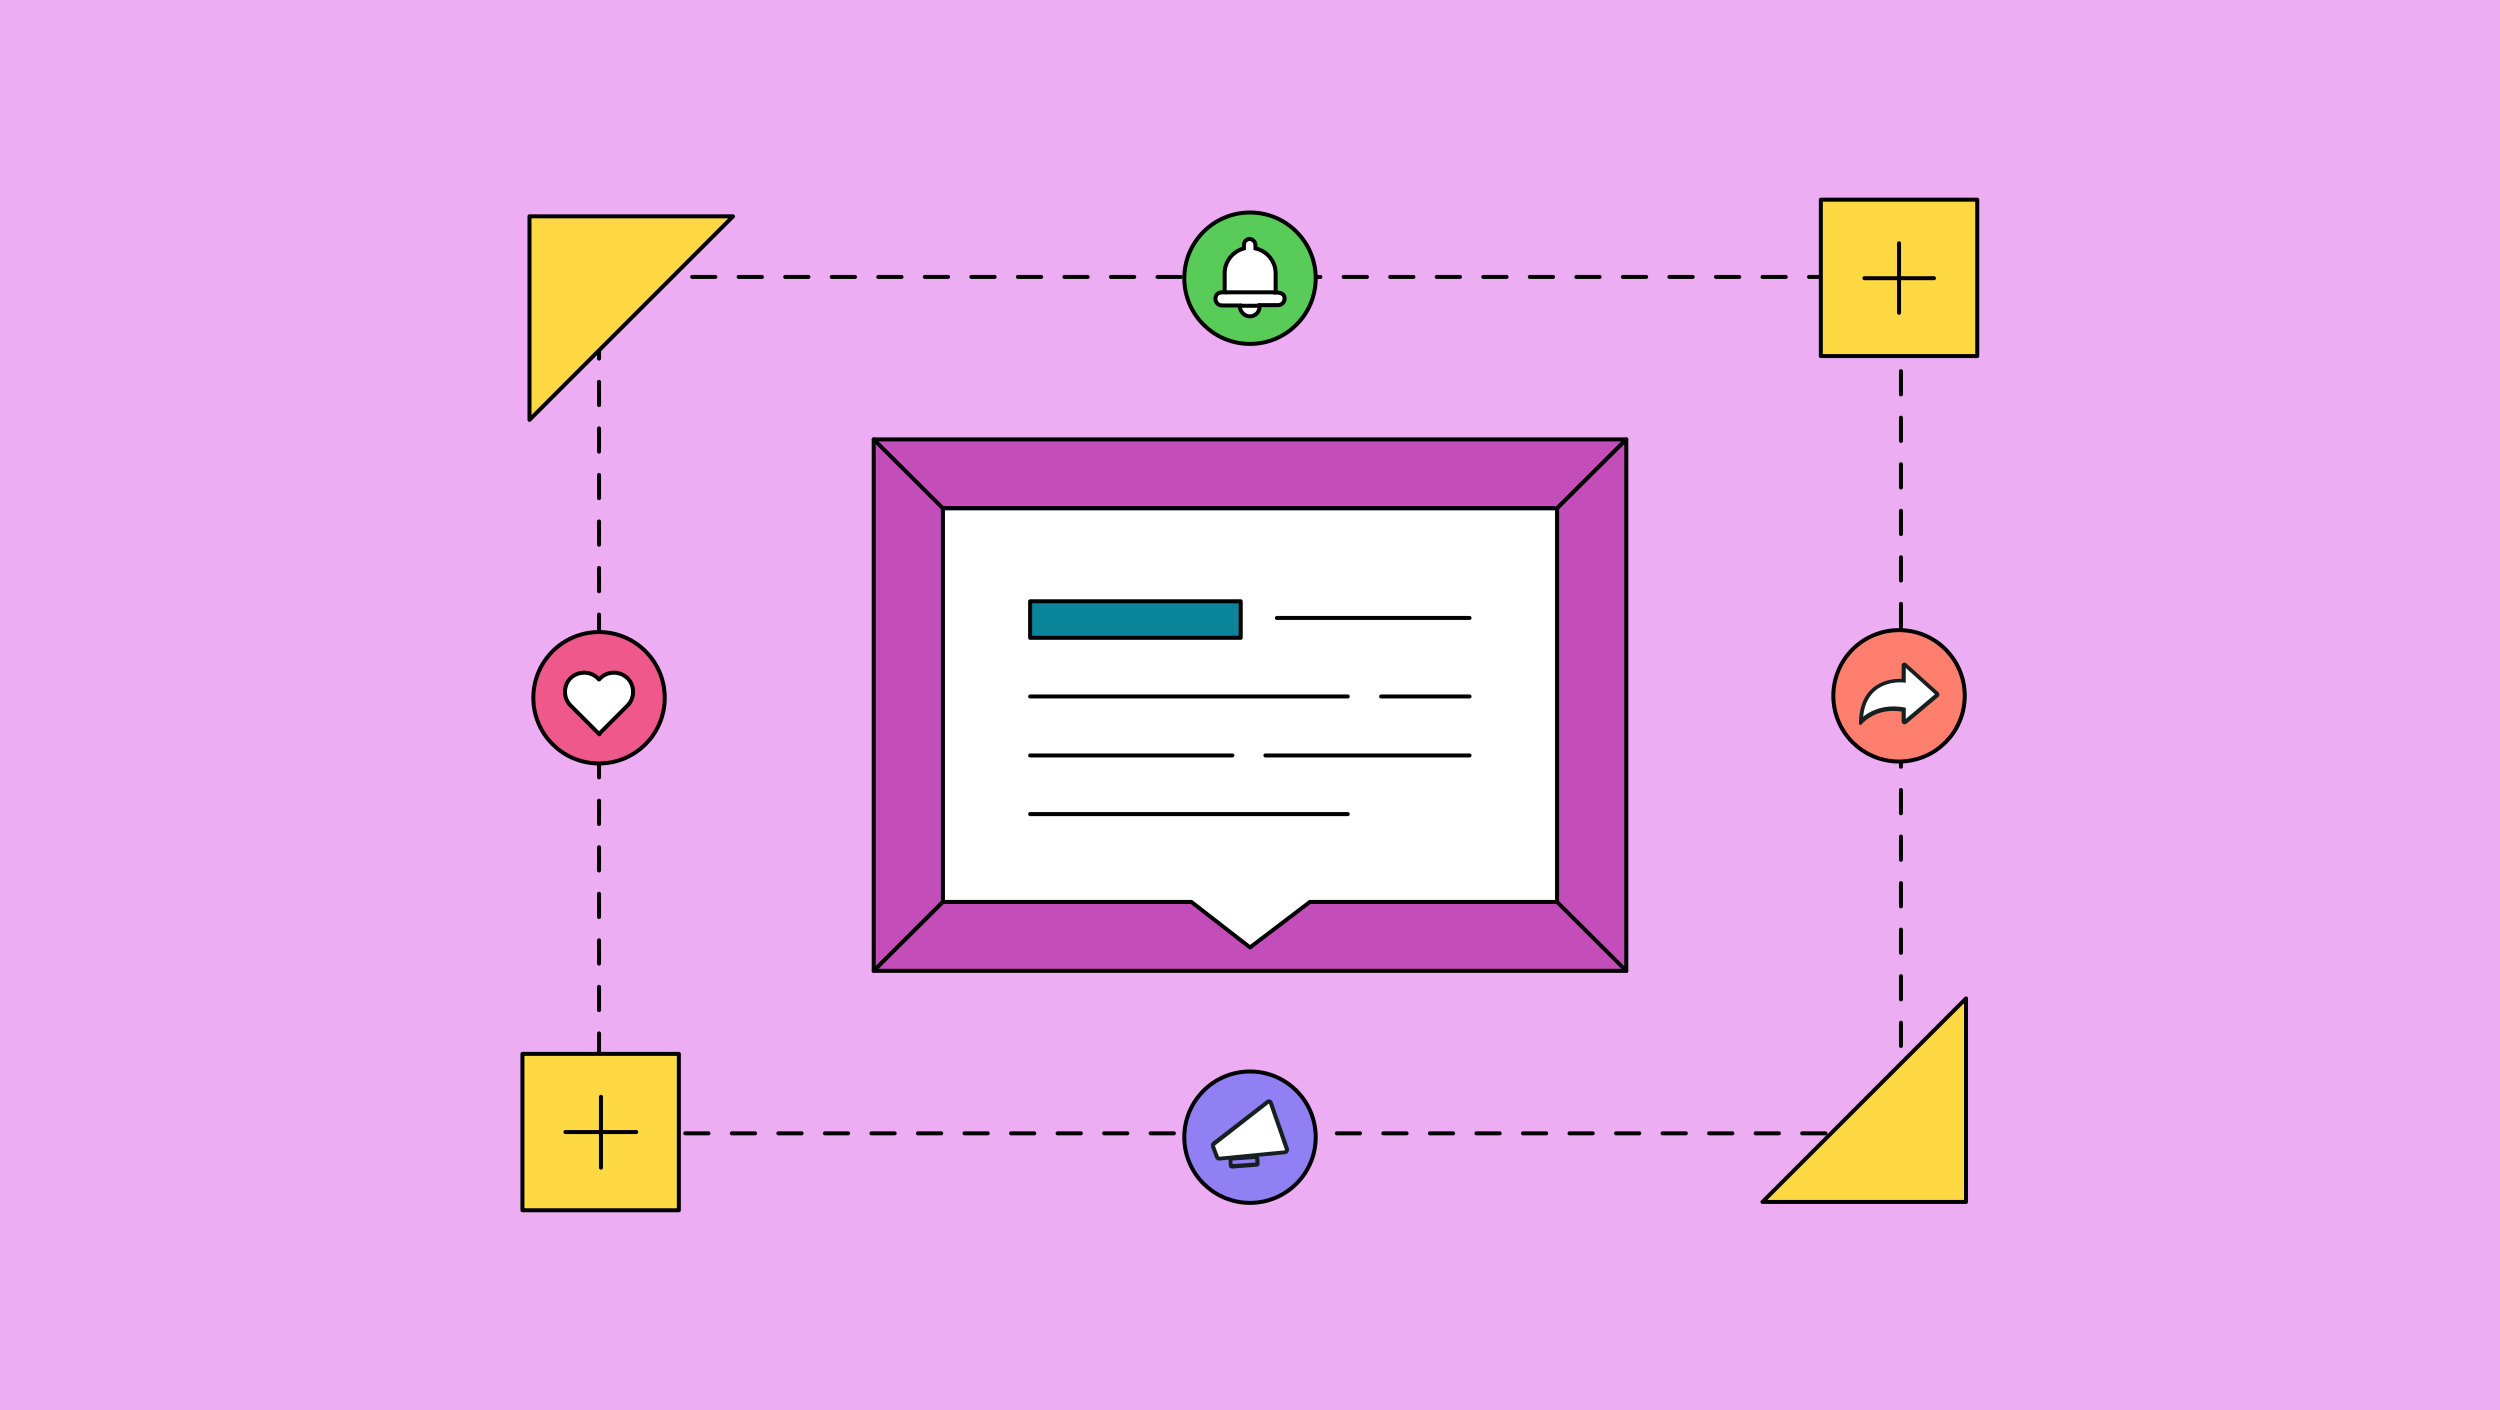 <svg xmlns="http://www.w3.org/2000/svg" xmlns:xlink="http://www.w3.org/1999/xlink" version="1.1" id="Layer_1" x="0px" y="0px" viewBox="0 0 780 440" xml:space="preserve"> <rect fill="#EDADF2" width="780" height="440"></rect> <g> <rect x="186.9" y="86.4" fill="none" stroke="#000000" stroke-width="1.25" stroke-linecap="round" stroke-linejoin="round" stroke-miterlimit="56" stroke-dasharray="7.26" width="406.2" height="267.2"></rect> <polygon fill="#FFD943" stroke="#000000" stroke-width="1.25" stroke-linecap="round" stroke-linejoin="round" stroke-miterlimit="56" points=" 165.2,67.5 228.7,67.5 165.2,131 "></polygon> <polygon fill="#FFD943" stroke="#000000" stroke-width="1.25" stroke-linecap="round" stroke-linejoin="round" stroke-miterlimit="56" points=" 613.4,375 549.9,375 613.4,311.5 "></polygon> <g> <g> <g> <polygon fill="#C44EB9" stroke="#000000" stroke-width="1.25" stroke-linecap="round" stroke-linejoin="round" stroke-miterlimit="56" points=" 294.2,158.6 485.8,158.6 507.4,137.1 408,137.1 272.6,137.1 272.6,302.9 294.2,281.4 "></polygon> <polygon fill="#C44EB9" stroke="#000000" stroke-width="1.25" stroke-linecap="round" stroke-linejoin="round" stroke-miterlimit="56" points=" 485.8,158.6 485.8,281.4 294.2,281.4 272.6,302.9 408,302.9 507.4,302.9 507.4,137.1 "></polygon> <line fill="#C44EB9" stroke="#000000" stroke-width="1.25" stroke-linecap="round" stroke-linejoin="round" stroke-miterlimit="56" x1="272.6" y1="137.1" x2="294.2" y2="158.6"></line> <line fill="#C44EB9" stroke="#000000" stroke-width="1.25" stroke-linecap="round" stroke-linejoin="round" stroke-miterlimit="56" x1="507.4" y1="302.9" x2="485.8" y2="281.4"></line> </g> <polygon fill="#FFFFFF" stroke="#000000" stroke-width="1.25" stroke-linecap="round" stroke-linejoin="round" stroke-miterlimit="56" points=" 485.8,281.4 408.7,281.4 390,295.6 371.7,281.4 294.2,281.4 294.2,158.6 485.8,158.6 "></polygon> </g> <g> <line fill="none" stroke="#000000" stroke-width="1.25" stroke-linecap="round" stroke-linejoin="round" stroke-miterlimit="56" x1="321.4" y1="254" x2="420.5" y2="254"></line> <g> <line fill="none" stroke="#000000" stroke-width="1.25" stroke-linecap="round" stroke-linejoin="round" stroke-miterlimit="56" x1="321.4" y1="235.7" x2="384.5" y2="235.7"></line> <line fill="none" stroke="#000000" stroke-width="1.25" stroke-linecap="round" stroke-linejoin="round" stroke-miterlimit="56" x1="394.8" y1="235.7" x2="458.5" y2="235.7"></line> </g> <g> <rect x="321.4" y="187.6" fill="#0B8599" stroke="#000000" stroke-width="1.25" stroke-linecap="round" stroke-linejoin="round" stroke-miterlimit="56" width="65.7" height="11.4"></rect> <line fill="none" stroke="#000000" stroke-width="1.25" stroke-linecap="round" stroke-linejoin="round" stroke-miterlimit="56" x1="398.4" y1="192.8" x2="458.5" y2="192.8"></line> </g> <g> <line fill="none" stroke="#000000" stroke-width="1.25" stroke-linecap="round" stroke-linejoin="round" stroke-miterlimit="56" x1="321.4" y1="217.3" x2="420.5" y2="217.3"></line> <line fill="none" stroke="#000000" stroke-width="1.25" stroke-linecap="round" stroke-linejoin="round" stroke-miterlimit="56" x1="430.9" y1="217.3" x2="458.5" y2="217.3"></line> </g> </g> </g> <circle fill="#FF7F6E" stroke="#000000" stroke-width="1.25" stroke-linecap="round" stroke-linejoin="round" stroke-miterlimit="56" cx="592.5" cy="217.1" r="20.5"></circle> <circle fill="#EF588B" stroke="#000000" stroke-width="1.25" stroke-linecap="round" stroke-linejoin="round" stroke-miterlimit="56" cx="186.9" cy="217.7" r="20.5"></circle> <g> <path fill="#FFFFFF" d="M594.2,225.3c-0.1,0-0.3-0.1-0.3-0.3v-3.6l-0.5-0.1c-0.9-0.1-1.8-0.2-2.6-0.2c-5.3,0-8.6,2.5-10.2,4.1 c0.3-11.9,9.3-12.8,12-12.8c0.4,0,0.6,0,0.6,0l0.7,0.1l0-4.9c0-0.2,0.2-0.3,0.3-0.3c0.1,0,0.1,0,0.2,0.1l10,9 c0.1,0.1,0.1,0.2,0.1,0.2s0,0.1-0.1,0.2l-10,8.4C594.3,225.3,594.3,225.3,594.2,225.3z"></path> <g> <path fill="#162020" d="M594.6,208.4l9.1,8.2l-9.1,7.7v-2.4v-1.1l-1.1-0.2c-0.9-0.1-1.8-0.2-2.7-0.2c-4.5,0-7.6,1.7-9.5,3.2 c0.4-4.1,2-7,4.7-8.8c2.6-1.7,5.5-1.9,6.6-1.9c0.3,0,0.5,0,0.6,0l1.4,0.1v-1.4V208.4 M594.2,206.7c-0.5,0-0.9,0.4-0.9,0.9v4.2 c0,0-0.2,0-0.7,0c-2.7,0-12.5,0.9-12.6,13.9c0,0.3,0.2,0.5,0.5,0.5c0.1,0,0.2,0,0.3-0.2c1.4-1.5,4.5-4.2,10-4.2 c0.8,0,1.6,0.1,2.5,0.2v3.1c0,0.5,0.4,0.9,0.9,0.9c0.2,0,0.4-0.1,0.6-0.2l10-8.4c0.4-0.4,0.4-1,0-1.4l-10-9 C594.6,206.8,594.4,206.7,594.2,206.7L594.2,206.7z"></path> </g> </g> <g> <circle fill="#9180F4" stroke="#000000" stroke-width="1.25" stroke-linecap="round" stroke-linejoin="round" stroke-miterlimit="56" cx="390" cy="354.8" r="20.5"></circle> <g> <g> <g> <path fill="#162020" d="M391.6,361.6l0.1,1.1l-7.1,0.5l-0.1-1.1L391.6,361.6 M391.9,360.4C391.8,360.4,391.8,360.4,391.9,360.4 l-7.7,0.6c-0.6,0-1,0.5-0.9,1.1l0.1,1.6c0,0.5,0.5,0.9,1,0.9c0,0,0.1,0,0.1,0l7.6-0.6c0.6,0,1-0.5,0.9-1.1l-0.1-1.6 C392.8,360.8,392.4,360.4,391.9,360.4L391.9,360.4z"></path> </g> </g> <g> <path fill="#FFFFFF" d="M380.4,361.5c-0.3,0-0.5-0.2-0.6-0.5l-1.2-3.2c-0.1-0.3,0-0.8,0.2-1l16.8-13c0.1-0.1,0.3-0.2,0.4-0.2 c0.3,0,0.6,0.2,0.7,0.5l5,14.3c0.1,0.3,0.1,0.5-0.1,0.8c-0.1,0.1-0.2,0.3-0.5,0.3L380.4,361.5z"></path> <path fill="#162020" d="M395.9,344.3C395.9,344.3,396,344.3,395.9,344.3l5,14.4c0,0.1,0,0.2,0,0.2l-20.5,2c0,0,0,0-0.1-0.1 l-1.2-3.2c0-0.1,0-0.2,0-0.2L395.9,344.3 M395.9,343c-0.3,0-0.5,0.1-0.8,0.3l-16.8,13c-0.5,0.4-0.6,1.1-0.4,1.7l1.2,3.2 c0.2,0.5,0.7,0.9,1.2,0.9c0.1,0,0.1,0,0.2,0l20.5-2c0.8-0.1,1.4-1,1.1-1.9l-5-14.3C397,343.4,396.4,343,395.9,343L395.9,343z"></path> </g> </g> </g> <g> <path fill="#FFFFFF" stroke="#000000" stroke-width="1.25" stroke-linecap="round" stroke-linejoin="round" stroke-miterlimit="56" d=" M187,229.1L187,229.1L187,229.1l-0.4-0.4l-8.2-8.2l0,0l-0.4-0.4c-2.3-2.3-2.3-6.2,0-8.5c2.3-2.3,6.2-2.3,8.5,0l0.4,0.4l0.4-0.4 c2.3-2.3,6.1-2.3,8.5,0l0,0l0,0c2.3,2.3,2.3,6.2,0,8.5l-8.6,8.6L187,229.1z"></path> </g> <g> <rect x="568.1" y="62.3" fill="#FFD943" stroke="#000000" stroke-width="1.25" stroke-linecap="round" stroke-linejoin="round" stroke-miterlimit="56" width="48.8" height="48.8"></rect> <g> <line fill="none" stroke="#000000" stroke-width="1.25" stroke-linecap="round" stroke-linejoin="round" stroke-miterlimit="56" x1="592.5" y1="75.9" x2="592.5" y2="97.6"></line> <line fill="none" stroke="#000000" stroke-width="1.25" stroke-linecap="round" stroke-linejoin="round" stroke-miterlimit="56" x1="603.4" y1="86.8" x2="581.7" y2="86.8"></line> </g> </g> <g> <rect x="163" y="328.8" fill="#FFD943" stroke="#000000" stroke-width="1.25" stroke-linecap="round" stroke-linejoin="round" stroke-miterlimit="56" width="48.8" height="48.8"></rect> <g> <line fill="none" stroke="#000000" stroke-width="1.25" stroke-linecap="round" stroke-linejoin="round" stroke-miterlimit="56" x1="187.5" y1="342.2" x2="187.5" y2="364.3"></line> <line fill="none" stroke="#000000" stroke-width="1.25" stroke-linecap="round" stroke-linejoin="round" stroke-miterlimit="56" x1="198.5" y1="353.2" x2="176.4" y2="353.2"></line> </g> </g> <g> <circle fill="#59CB59" stroke="#000000" stroke-width="1.25" stroke-linecap="round" stroke-linejoin="round" stroke-miterlimit="56" cx="390" cy="86.8" r="20.5"></circle> <g> <path fill="#FFFFFF" stroke="#000000" stroke-width="1.25" stroke-miterlimit="10" d="M398.7,91.3H398c0,0,0,0,0,0v-6 c0-3.8-2.7-7-6.3-7.8v-1c0-0.9-0.6-1.7-1.5-1.9c-1.1-0.2-2.1,0.7-2.1,1.8v1.1c-3.4,0.9-6,4-6,7.7v6c0,0,0,0,0,0h-0.8 c-0.9,0-1.8,0.5-2,1.4c-0.4,1.4,0.6,2.7,1.9,2.7h5.6c0,0,0,0,0,0v0.1c0,1.7,1.3,3.2,3,3.3c1.8,0.1,3.2-1.3,3.2-3.1v-0.4h5.8 c1.3,0,2.3-1.3,1.9-2.7C400.5,91.8,399.6,91.3,398.7,91.3z"></path> <line fill="#FFFFFF" stroke="#000000" stroke-width="1.25" stroke-miterlimit="10" x1="387" y1="95.4" x2="393.2" y2="95.4"></line> <line fill="#FFFFFF" stroke="#000000" stroke-width="1.25" stroke-miterlimit="10" x1="382.3" y1="91.2" x2="398" y2="91.2"></line> </g> </g> </g> </svg>